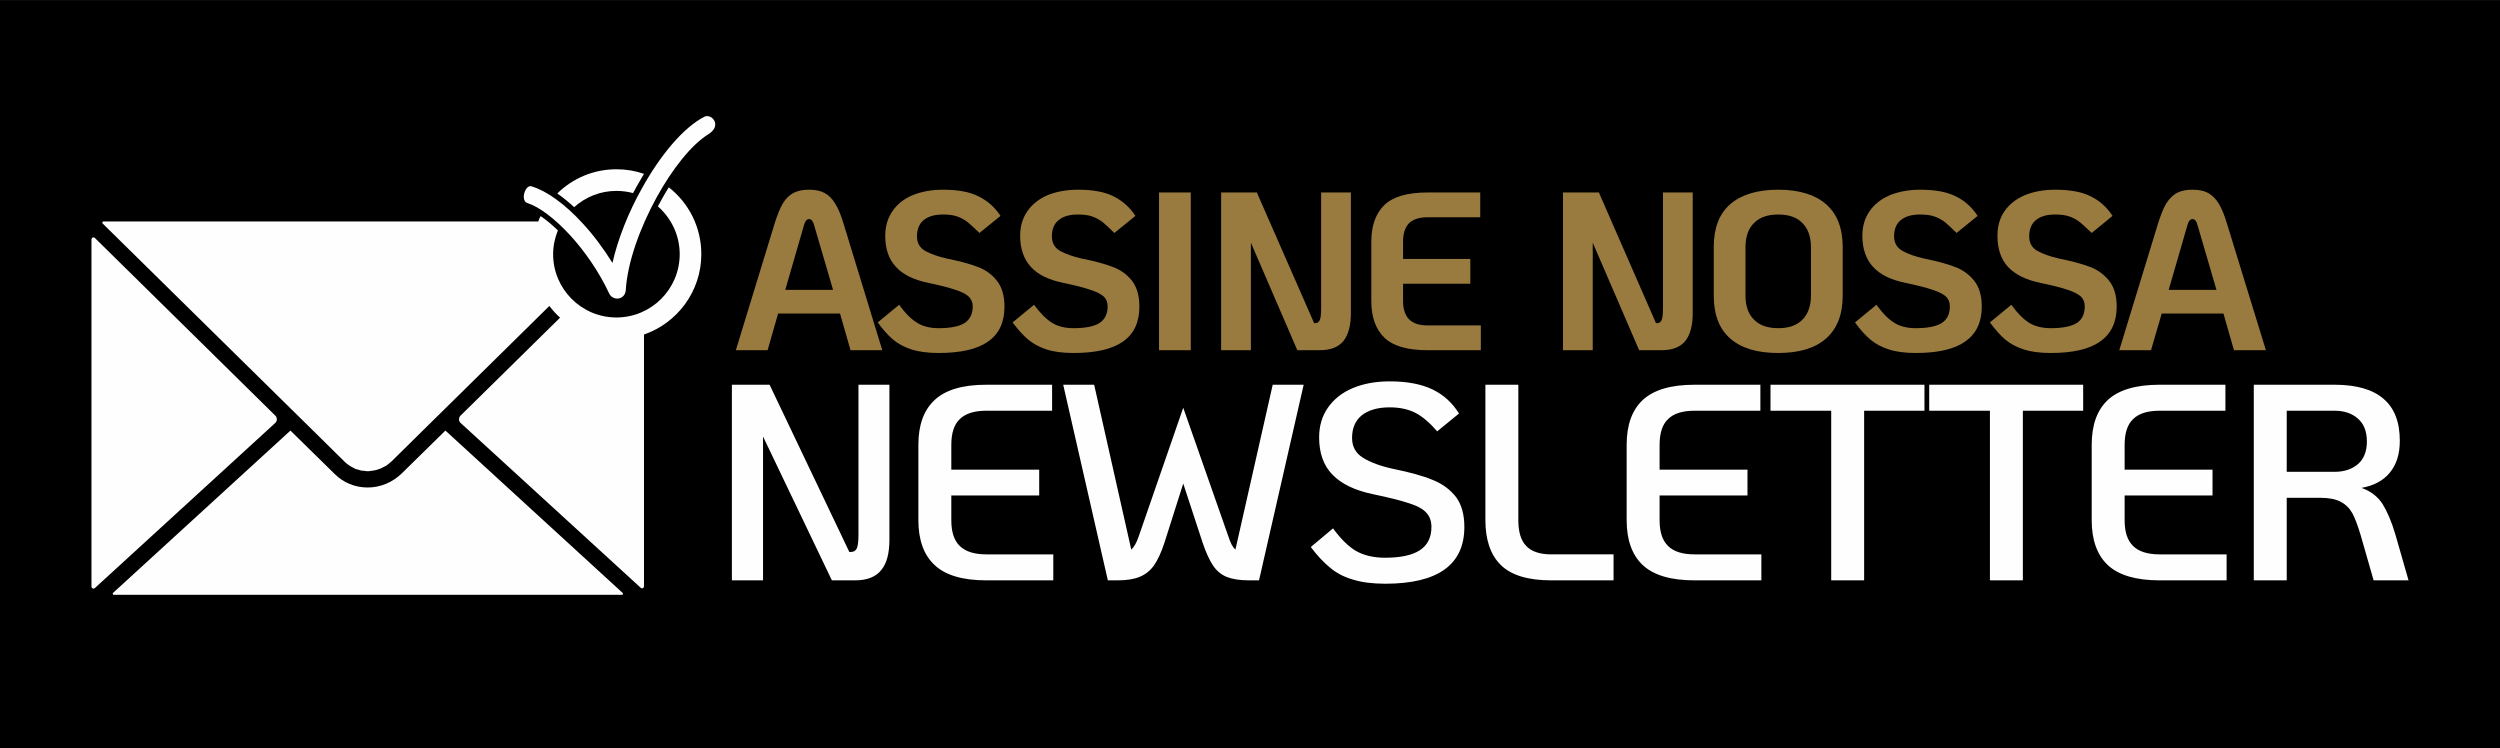 <?xml version="1.0" encoding="UTF-8"?>
<!DOCTYPE svg PUBLIC "-//W3C//DTD SVG 1.1//EN" "http://www.w3.org/Graphics/SVG/1.1/DTD/svg11.dtd">
<!-- Creator: CorelDRAW 2020 (64 Bit) -->
<svg xmlns="http://www.w3.org/2000/svg" xml:space="preserve" width="127px" height="38px" version="1.1" style="shape-rendering:geometricPrecision; text-rendering:geometricPrecision; image-rendering:optimizeQuality; fill-rule:evenodd; clip-rule:evenodd"
viewBox="0 0 126.01 37.7"
 xmlns:xlink="http://www.w3.org/1999/xlink"
 xmlns:xodm="http://www.corel.com/coreldraw/odm/2003">
 <defs>
  <style type="text/css">
   <![CDATA[
    .fil0 {fill:black}
    .fil1 {fill:#FEFEFE;fill-rule:nonzero}
    .fil2 {fill:#997B3F;fill-rule:nonzero}
   ]]>
  </style>
 </defs>
 <g id="Camada_x0020_1">
  <rect class="fil0" width="126.01" height="37.7"/>
  <g id="_2408760608944">
   <path class="fil1" d="M44.83 19.39l0 7.81c0,0.68 -0.13,1.19 -0.41,1.53 -0.28,0.35 -0.72,0.52 -1.32,0.52l-1.17 0 -3.47 -7.25 0 7.25 -1.57 0 0 -9.86 1.9 0 4.02 8.43 0.07 0c0.15,0 0.25,-0.06 0.31,-0.19 0.05,-0.12 0.08,-0.35 0.08,-0.66l0 -7.58 1.56 0zm4.88 9.86c-1.19,0 -2.06,-0.26 -2.6,-0.77 -0.55,-0.51 -0.82,-1.27 -0.82,-2.26l0 -3.8c0,-1 0.27,-1.75 0.82,-2.26 0.54,-0.51 1.41,-0.77 2.6,-0.77l3.32 0 0 1.31 -3.32 0c-0.6,0 -1.04,0.14 -1.33,0.42 -0.29,0.27 -0.43,0.71 -0.43,1.3l0 1.25 4.43 0 0 1.3 -4.43 0 0 1.25c0,0.59 0.14,1.02 0.43,1.3 0.29,0.28 0.73,0.42 1.33,0.42l3.38 0 0 1.31 -3.38 0zm16 -9.86l-2.25 9.86 -0.5 0c-0.47,0 -0.84,-0.06 -1.12,-0.17 -0.28,-0.11 -0.52,-0.31 -0.7,-0.58 -0.18,-0.27 -0.36,-0.66 -0.53,-1.17l-0.97 -2.96 -0.94 2.96c-0.16,0.5 -0.34,0.88 -0.53,1.16 -0.19,0.27 -0.43,0.46 -0.72,0.58 -0.28,0.12 -0.66,0.18 -1.12,0.18l-0.49 0 -2.25 -9.86 1.56 0 1.87 8.31c0.13,-0.11 0.26,-0.33 0.37,-0.65l2.25 -6.5 2.28 6.5c0.1,0.31 0.21,0.53 0.35,0.65l1.88 -8.31 1.56 0zm4.11 10.03c-0.64,0 -1.19,-0.07 -1.63,-0.21 -0.45,-0.13 -0.83,-0.33 -1.15,-0.6 -0.32,-0.26 -0.65,-0.61 -0.97,-1.04l1.12 -0.94c0.39,0.53 0.77,0.91 1.16,1.14 0.39,0.22 0.88,0.34 1.46,0.34 0.79,0 1.38,-0.13 1.76,-0.38 0.39,-0.26 0.58,-0.65 0.58,-1.17 0,-0.29 -0.08,-0.53 -0.25,-0.71 -0.16,-0.19 -0.45,-0.35 -0.86,-0.48 -0.41,-0.14 -1.01,-0.29 -1.82,-0.46 -0.92,-0.19 -1.61,-0.52 -2.06,-0.99 -0.45,-0.46 -0.67,-1.09 -0.67,-1.87 0,-0.57 0.14,-1.07 0.44,-1.5 0.29,-0.42 0.7,-0.75 1.23,-0.98 0.54,-0.23 1.17,-0.35 1.89,-0.35 0.88,0 1.6,0.14 2.16,0.41 0.56,0.27 1,0.68 1.33,1.21l-1.1 0.9c-0.36,-0.42 -0.72,-0.73 -1.07,-0.92 -0.36,-0.19 -0.8,-0.29 -1.33,-0.29 -0.6,0 -1.07,0.14 -1.4,0.4 -0.33,0.27 -0.49,0.65 -0.49,1.14 0,0.44 0.18,0.77 0.55,1 0.37,0.23 0.87,0.42 1.52,0.56 0.83,0.17 1.5,0.35 2,0.56 0.5,0.2 0.88,0.49 1.17,0.86 0.28,0.38 0.42,0.88 0.42,1.51 0,1.9 -1.33,2.86 -3.99,2.86zm8.36 -0.17c-1.16,0 -2.01,-0.26 -2.53,-0.77 -0.52,-0.51 -0.78,-1.27 -0.78,-2.26l0 -6.83 1.66 0 0 6.83c0,0.59 0.13,1.02 0.4,1.3 0.27,0.28 0.69,0.42 1.25,0.42l3.15 0 0 1.31 -3.15 0zm7.23 0c-1.2,0 -2.06,-0.26 -2.61,-0.77 -0.54,-0.51 -0.81,-1.27 -0.81,-2.26l0 -3.8c0,-1 0.27,-1.75 0.81,-2.26 0.55,-0.51 1.41,-0.77 2.61,-0.77l3.32 0 0 1.31 -3.32 0c-0.6,0 -1.05,0.14 -1.33,0.42 -0.29,0.27 -0.43,0.71 -0.43,1.3l0 1.25 4.43 0 0 1.3 -4.43 0 0 1.25c0,0.59 0.14,1.02 0.43,1.3 0.28,0.28 0.73,0.42 1.33,0.42l3.37 0 0 1.31 -3.37 0zm6.89 -8.55l-3.06 0 0 -1.31 7.76 0 0 1.31 -3.04 0 0 8.55 -1.66 0 0 -8.55zm8 0l-3.06 0 0 -1.31 7.76 0 0 1.31 -3.04 0 0 8.55 -1.66 0 0 -8.55zm8.55 8.55c-1.19,0 -2.06,-0.26 -2.61,-0.77 -0.54,-0.51 -0.81,-1.27 -0.81,-2.26l0 -3.8c0,-1 0.27,-1.75 0.81,-2.26 0.55,-0.51 1.42,-0.77 2.61,-0.77l3.32 0 0 1.31 -3.32 0c-0.6,0 -1.05,0.14 -1.33,0.42 -0.29,0.27 -0.43,0.71 -0.43,1.3l0 1.25 4.43 0 0 1.3 -4.43 0 0 1.25c0,0.59 0.14,1.02 0.43,1.3 0.28,0.28 0.73,0.42 1.33,0.42l3.38 0 0 1.31 -3.38 0zm12.55 0l-1.76 0 -0.66 -2.3c-0.14,-0.46 -0.27,-0.82 -0.41,-1.08 -0.14,-0.25 -0.34,-0.45 -0.59,-0.58 -0.24,-0.13 -0.58,-0.2 -1,-0.2l-1.72 0 0 4.16 -1.66 0 0 -9.86 4.07 0c1.1,0 1.93,0.24 2.47,0.71 0.55,0.47 0.82,1.17 0.82,2.12 0,0.67 -0.17,1.2 -0.51,1.61 -0.33,0.4 -0.81,0.65 -1.42,0.76 0.46,0.16 0.81,0.43 1.06,0.81 0.24,0.39 0.46,0.9 0.65,1.55l0.66 2.3zm-3.73 -5.47c0.48,0 0.88,-0.13 1.18,-0.39 0.3,-0.26 0.45,-0.64 0.45,-1.14 0,-0.51 -0.15,-0.89 -0.45,-1.15 -0.3,-0.27 -0.7,-0.4 -1.18,-0.4l-2.41 0 0 3.08 2.41 0z"/>
   <path class="fil2" d="M42.34 15.8l-3.12 0 -0.53 1.85 -1.6 0 1.94 -6.34c0.14,-0.45 0.28,-0.81 0.43,-1.06 0.15,-0.25 0.33,-0.42 0.54,-0.53 0.21,-0.11 0.47,-0.16 0.78,-0.16 0.31,0 0.57,0.05 0.77,0.16 0.21,0.11 0.39,0.28 0.54,0.53 0.16,0.25 0.31,0.61 0.44,1.06l1.94 6.34 -1.6 0 -0.53 -1.85zm-0.35 -1.19l-0.96 -3.28c-0.05,-0.19 -0.14,-0.29 -0.25,-0.29 -0.11,0 -0.2,0.1 -0.25,0.29l-0.95 3.28 2.41 0zm5.32 3.18c-0.54,0 -1,-0.06 -1.37,-0.18 -0.37,-0.12 -0.68,-0.29 -0.93,-0.5 -0.25,-0.21 -0.5,-0.5 -0.77,-0.86l1.08 -0.89c0.31,0.43 0.61,0.73 0.91,0.91 0.29,0.18 0.65,0.27 1.08,0.27 0.6,0 1.04,-0.09 1.31,-0.26 0.27,-0.18 0.41,-0.46 0.41,-0.84 0,-0.2 -0.07,-0.36 -0.2,-0.49 -0.12,-0.12 -0.35,-0.24 -0.66,-0.34 -0.32,-0.11 -0.78,-0.23 -1.4,-0.36 -0.73,-0.15 -1.27,-0.42 -1.62,-0.81 -0.36,-0.39 -0.53,-0.91 -0.53,-1.56 0,-0.47 0.12,-0.88 0.36,-1.23 0.23,-0.35 0.57,-0.62 1.01,-0.81 0.44,-0.18 0.95,-0.28 1.54,-0.28 0.75,0 1.36,0.11 1.8,0.34 0.45,0.22 0.82,0.55 1.1,0.98l-1.06 0.86c-0.24,-0.23 -0.43,-0.41 -0.59,-0.54 -0.15,-0.12 -0.33,-0.22 -0.53,-0.29 -0.19,-0.07 -0.44,-0.1 -0.72,-0.1 -0.43,0 -0.76,0.1 -0.98,0.29 -0.22,0.18 -0.33,0.46 -0.33,0.81 0,0.34 0.14,0.58 0.42,0.74 0.28,0.15 0.64,0.28 1.08,0.38 0.65,0.13 1.17,0.27 1.56,0.42 0.38,0.14 0.71,0.37 0.96,0.69 0.26,0.32 0.39,0.76 0.39,1.31 0,0.79 -0.27,1.37 -0.82,1.76 -0.55,0.39 -1.38,0.58 -2.5,0.58zm6.8 0c-0.54,0 -1,-0.06 -1.37,-0.18 -0.36,-0.12 -0.67,-0.29 -0.92,-0.5 -0.25,-0.21 -0.51,-0.5 -0.78,-0.86l1.08 -0.89c0.32,0.43 0.62,0.73 0.91,0.91 0.29,0.18 0.65,0.27 1.08,0.27 0.6,0 1.04,-0.09 1.31,-0.26 0.27,-0.18 0.41,-0.46 0.41,-0.84 0,-0.2 -0.06,-0.36 -0.19,-0.49 -0.13,-0.12 -0.35,-0.24 -0.67,-0.34 -0.31,-0.11 -0.78,-0.23 -1.4,-0.36 -0.73,-0.15 -1.27,-0.42 -1.62,-0.81 -0.35,-0.39 -0.53,-0.91 -0.53,-1.56 0,-0.47 0.12,-0.88 0.36,-1.23 0.24,-0.35 0.58,-0.62 1.01,-0.81 0.44,-0.18 0.96,-0.28 1.54,-0.28 0.76,0 1.36,0.11 1.81,0.34 0.44,0.22 0.81,0.55 1.09,0.98l-1.06 0.86c-0.23,-0.23 -0.43,-0.41 -0.58,-0.54 -0.16,-0.12 -0.34,-0.22 -0.53,-0.29 -0.2,-0.07 -0.44,-0.1 -0.73,-0.1 -0.43,0 -0.76,0.1 -0.98,0.29 -0.22,0.18 -0.33,0.46 -0.33,0.81 0,0.34 0.14,0.58 0.42,0.74 0.28,0.15 0.64,0.28 1.08,0.38 0.66,0.13 1.17,0.27 1.56,0.42 0.39,0.14 0.71,0.37 0.97,0.69 0.25,0.32 0.38,0.76 0.38,1.31 0,0.79 -0.27,1.37 -0.82,1.76 -0.55,0.39 -1.38,0.58 -2.5,0.58zm4.31 -8.09l1.6 0 0 7.95 -1.6 0 0 -7.95zm9.67 0l0 6.08c0,0.61 -0.12,1.08 -0.37,1.4 -0.25,0.31 -0.65,0.47 -1.21,0.47l-1.12 0 -2.34 -5.42 0 5.42 -1.5 0 0 -7.95 1.8 0 2.89 6.59 0.02 0c0.13,0 0.22,-0.05 0.27,-0.17 0.04,-0.11 0.06,-0.3 0.06,-0.59l0 -5.83 1.5 0zm3.86 7.95c-1.01,0 -1.73,-0.21 -2.17,-0.63 -0.44,-0.43 -0.66,-1.04 -0.66,-1.84l0 -3.01c0,-0.8 0.22,-1.41 0.66,-1.84 0.44,-0.42 1.16,-0.63 2.17,-0.63l2.66 0 0 1.25 -2.66 0c-0.41,0 -0.72,0.1 -0.92,0.29 -0.2,0.2 -0.31,0.51 -0.31,0.93l0 0.88 3.39 0 0 1.25 -3.39 0 0 0.88c0,0.41 0.11,0.72 0.31,0.92 0.2,0.2 0.51,0.3 0.92,0.3l2.69 0 0 1.25 -2.69 0zm13.37 -7.95l0 6.08c0,0.61 -0.12,1.08 -0.37,1.4 -0.25,0.31 -0.65,0.47 -1.2,0.47l-1.13 0 -2.34 -5.42 0 5.42 -1.5 0 0 -7.95 1.81 0 2.88 6.59 0.03 0c0.12,0 0.21,-0.05 0.26,-0.17 0.04,-0.11 0.06,-0.3 0.06,-0.59l0 -5.83 1.5 0zm4.31 8.09c-1.06,0 -1.86,-0.24 -2.42,-0.73 -0.56,-0.49 -0.83,-1.21 -0.83,-2.17l0 -2.43c0,-0.96 0.27,-1.68 0.83,-2.17 0.56,-0.48 1.36,-0.73 2.42,-0.73 1.05,0 1.86,0.25 2.41,0.73 0.56,0.49 0.84,1.21 0.84,2.17l0 2.43c0,0.96 -0.28,1.68 -0.84,2.17 -0.55,0.49 -1.36,0.73 -2.41,0.73zm0 -1.25c0.53,0 0.94,-0.14 1.22,-0.43 0.28,-0.28 0.43,-0.69 0.43,-1.22l0 -2.43c0,-0.53 -0.15,-0.94 -0.43,-1.22 -0.28,-0.29 -0.69,-0.43 -1.22,-0.43 -0.53,0 -0.94,0.14 -1.22,0.43 -0.29,0.28 -0.43,0.69 -0.43,1.22l0 2.43c0,0.53 0.14,0.94 0.43,1.22 0.28,0.29 0.69,0.43 1.22,0.43zm6.94 1.25c-0.55,0 -1.01,-0.06 -1.37,-0.18 -0.37,-0.12 -0.68,-0.29 -0.93,-0.5 -0.25,-0.21 -0.51,-0.5 -0.77,-0.86l1.08 -0.89c0.31,0.43 0.61,0.73 0.9,0.91 0.29,0.18 0.65,0.27 1.09,0.27 0.59,0 1.03,-0.09 1.3,-0.26 0.28,-0.18 0.41,-0.46 0.41,-0.84 0,-0.2 -0.06,-0.36 -0.19,-0.49 -0.13,-0.12 -0.35,-0.24 -0.67,-0.34 -0.31,-0.11 -0.78,-0.23 -1.4,-0.36 -0.73,-0.15 -1.27,-0.42 -1.62,-0.81 -0.35,-0.39 -0.53,-0.91 -0.53,-1.56 0,-0.47 0.12,-0.88 0.36,-1.23 0.24,-0.35 0.58,-0.62 1.02,-0.81 0.44,-0.18 0.95,-0.28 1.53,-0.28 0.76,0 1.36,0.11 1.81,0.34 0.45,0.22 0.81,0.55 1.09,0.98l-1.06 0.86c-0.23,-0.23 -0.43,-0.41 -0.58,-0.54 -0.16,-0.12 -0.33,-0.22 -0.53,-0.29 -0.2,-0.07 -0.44,-0.1 -0.73,-0.1 -0.43,0 -0.76,0.1 -0.98,0.29 -0.22,0.18 -0.33,0.46 -0.33,0.81 0,0.34 0.15,0.58 0.43,0.74 0.28,0.15 0.64,0.28 1.08,0.38 0.65,0.13 1.17,0.27 1.55,0.42 0.39,0.14 0.71,0.37 0.97,0.69 0.26,0.32 0.39,0.76 0.39,1.31 0,0.79 -0.28,1.37 -0.83,1.76 -0.55,0.39 -1.38,0.58 -2.49,0.58zm6.8 0c-0.55,0 -1,-0.06 -1.37,-0.18 -0.37,-0.12 -0.68,-0.29 -0.93,-0.5 -0.25,-0.21 -0.5,-0.5 -0.77,-0.86l1.08 -0.89c0.31,0.43 0.61,0.73 0.9,0.91 0.29,0.18 0.66,0.27 1.09,0.27 0.6,0 1.03,-0.09 1.31,-0.26 0.27,-0.18 0.4,-0.46 0.4,-0.84 0,-0.2 -0.06,-0.36 -0.19,-0.49 -0.13,-0.12 -0.35,-0.24 -0.66,-0.34 -0.32,-0.11 -0.79,-0.23 -1.41,-0.36 -0.72,-0.15 -1.26,-0.42 -1.62,-0.81 -0.35,-0.39 -0.52,-0.91 -0.52,-1.56 0,-0.47 0.11,-0.88 0.35,-1.23 0.24,-0.35 0.58,-0.62 1.02,-0.81 0.44,-0.18 0.95,-0.28 1.53,-0.28 0.76,0 1.37,0.11 1.81,0.34 0.45,0.22 0.81,0.55 1.09,0.98l-1.05 0.86c-0.24,-0.23 -0.43,-0.41 -0.59,-0.54 -0.15,-0.12 -0.33,-0.22 -0.53,-0.29 -0.2,-0.07 -0.44,-0.1 -0.73,-0.1 -0.43,0 -0.75,0.1 -0.97,0.29 -0.22,0.18 -0.33,0.46 -0.33,0.81 0,0.34 0.14,0.58 0.42,0.74 0.28,0.15 0.64,0.28 1.08,0.38 0.65,0.13 1.17,0.27 1.56,0.42 0.38,0.14 0.7,0.37 0.96,0.69 0.26,0.32 0.39,0.76 0.39,1.31 0,0.79 -0.28,1.37 -0.83,1.76 -0.55,0.39 -1.38,0.58 -2.49,0.58zm8.7 -1.99l-3.11 0 -0.54 1.85 -1.6 0 1.94 -6.34c0.14,-0.45 0.28,-0.81 0.43,-1.06 0.16,-0.25 0.34,-0.42 0.54,-0.53 0.21,-0.11 0.47,-0.16 0.78,-0.16 0.31,0 0.57,0.05 0.78,0.16 0.2,0.11 0.38,0.28 0.54,0.53 0.15,0.25 0.3,0.61 0.43,1.06l1.95 6.34 -1.61 0 -0.53 -1.85zm-0.35 -1.19l-0.96 -3.28c-0.05,-0.19 -0.13,-0.29 -0.25,-0.29 -0.11,0 -0.2,0.1 -0.25,0.29l-0.95 3.28 2.41 0z"/>
   <g>
    <path class="fil1" d="M26.82 9.4c0.73,0.22 1.67,0.89 2.56,1.87 0.52,0.56 1.03,1.24 1.49,1.98 0.28,-1.23 0.81,-2.55 1.47,-3.73 0.93,-1.69 2.12,-3.12 3.19,-3.65 0.36,-0.14 0.87,0.46 0.18,0.89 -0.86,0.53 -1.82,1.75 -2.61,3.18 -0.84,1.53 -1.48,3.29 -1.56,4.7l0 0c-0.01,0.15 -0.1,0.3 -0.25,0.37 -0.22,0.1 -0.48,0 -0.58,-0.21 -0.53,-1.13 -1.24,-2.14 -1.97,-2.94 -0.79,-0.86 -1.58,-1.45 -2.17,-1.63 -0.36,-0.14 -0.08,-0.99 0.25,-0.83z"/>
    <g>
     <path class="fil1" d="M4.61 12.07l0 17.49c0,0.09 0.1,0.14 0.17,0.08l9.09 -8.32c0.11,-0.09 0.11,-0.27 0.01,-0.37l-9.1 -8.96c-0.06,-0.06 -0.17,-0.01 -0.17,0.08z"/>
     <path class="fil1" d="M22.39 21.76l-2.13 2.09c-0.47,0.46 -1.08,0.72 -1.73,0.72 -0.63,0 -1.22,-0.24 -1.66,-0.68l-2.17 -2.13 -0.06 -0.06 -8.94 8.18c-0.04,0.04 -0.01,0.1 0.04,0.1l25.61 0c0.05,0 0.07,-0.06 0.03,-0.1l-8.93 -8.18 -0.06 0.06z"/>
     <path class="fil1" d="M27.88 12.81c0,-0.42 0.09,-0.83 0.24,-1.2 -0.26,-0.25 -0.56,-0.51 -0.87,-0.72 -0.04,0.08 -0.09,0.17 -0.12,0.27l-21.92 0c-0.05,0 -0.07,0.06 -0.04,0.1l9.49 9.34 0.57 0.56 2.16 2.13c0.08,0.08 0.17,0.14 0.26,0.2l0.09 0.05c0.07,0.04 0.13,0.07 0.19,0.1l0.12 0.03c0.06,0.02 0.12,0.04 0.18,0.05l0.13 0.01c0.06,0.01 0.12,0.02 0.18,0.02 0.06,0 0.12,-0.01 0.18,-0.02l0.14 -0.02c0.07,-0.01 0.13,-0.03 0.19,-0.05l0.12 -0.04c0.07,-0.03 0.13,-0.07 0.2,-0.1l0.1 -0.05c0.09,-0.07 0.18,-0.14 0.27,-0.22l2.12 -2.09 0.57 -0.56 5.26 -5.18c0.16,0.21 0.34,0.41 0.54,0.59l-5.02 4.94c-0.1,0.1 -0.1,0.28 0.01,0.37l9.07 8.3c0.07,0.07 0.17,0.02 0.17,-0.08l0 -12.68c1.68,-0.58 2.89,-2.18 2.89,-4.05 0,-1.37 -0.64,-2.59 -1.64,-3.37 -0.14,0.22 -0.26,0.43 -0.37,0.63 -0.06,0.11 -0.12,0.22 -0.18,0.33 0.67,0.59 1.1,1.45 1.1,2.41 0,1.76 -1.43,3.19 -3.19,3.19 -1.76,0 -3.19,-1.43 -3.19,-3.19zm1.06 -2.37c0.57,-0.51 1.31,-0.82 2.13,-0.82 0.29,0 0.57,0.04 0.84,0.11 0.06,-0.11 0.13,-0.23 0.19,-0.35 0.11,-0.19 0.23,-0.4 0.36,-0.62 -0.43,-0.15 -0.9,-0.23 -1.39,-0.23 -1.16,0 -2.21,0.46 -2.98,1.22 0.3,0.21 0.59,0.45 0.85,0.69z"/>
    </g>
   </g>
  </g>
 </g>
</svg>
